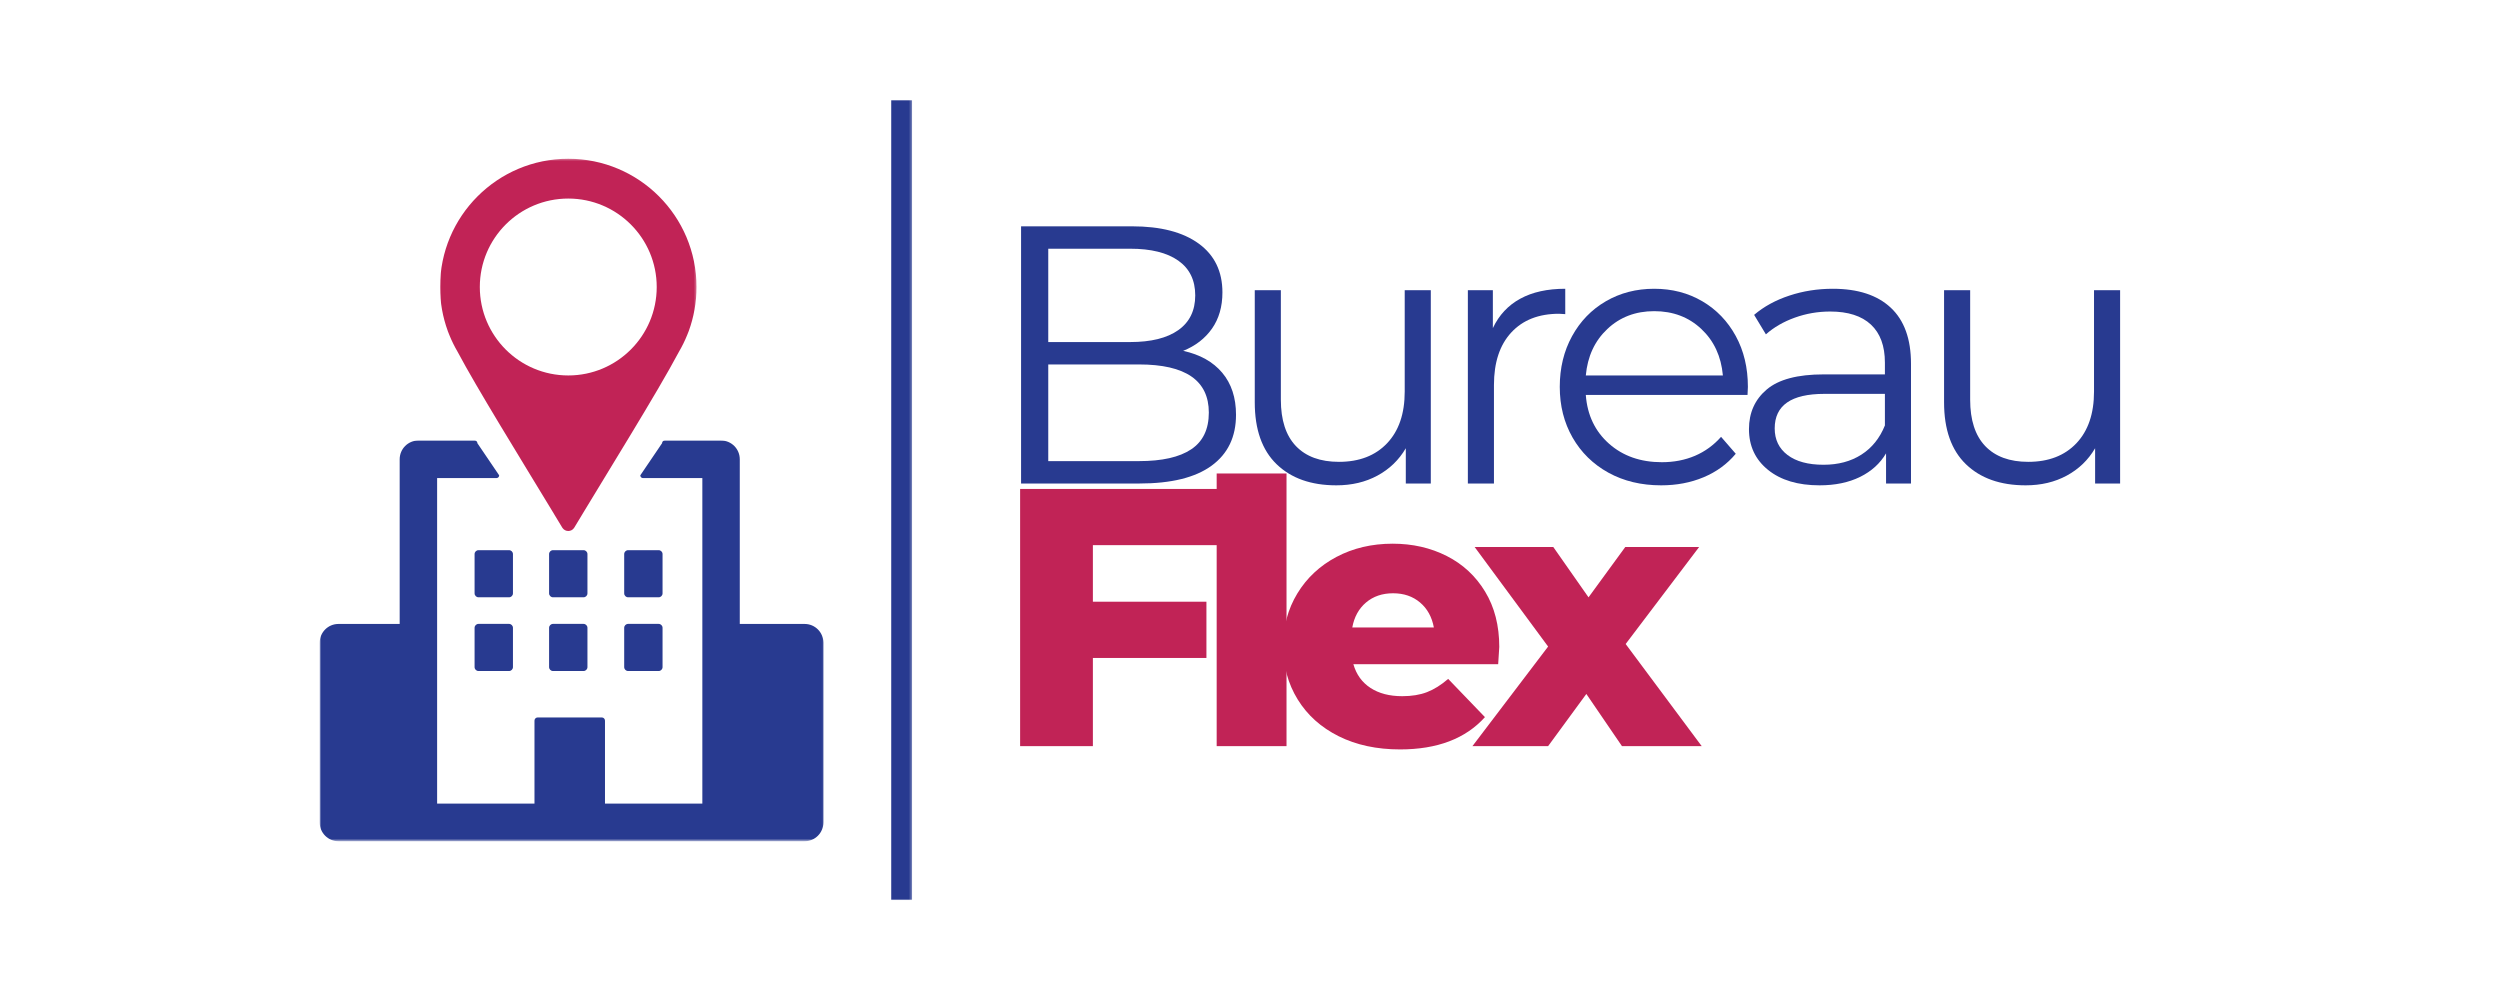 <svg width="1000" height="400" viewBox="0 0 1000 400" fill="none" xmlns="http://www.w3.org/2000/svg">
<mask id="mask0_130_37" style="mask-type:luminance" maskUnits="userSpaceOnUse" x="356" y="40" width="9" height="320">
<path d="M356 40H364.75V360H356V40Z" fill="white"/>
</mask>
<g mask="url(#mask0_130_37)">
<path d="M356.49 40H364.823V360.021H356.49V40Z" fill="#283A90"/>
</g>
<mask id="mask1_130_37" style="mask-type:luminance" maskUnits="userSpaceOnUse" x="176" y="63" width="103" height="151">
<path d="M176 63.385H278.667V213.333H176V63.385Z" fill="white"/>
</mask>
<g mask="url(#mask1_130_37)">
<path d="M227.312 150.182C207.771 150.182 191.927 134.339 191.927 114.802C191.927 95.266 207.771 79.422 227.312 79.422C246.844 79.422 262.687 95.266 262.687 114.802C262.687 134.339 246.844 150.182 227.312 150.182ZM227.312 63.5C198.979 63.5 176.01 86.469 176.01 114.802C176.01 120.969 177.104 126.891 179.104 132.375H179.094C179.26 132.828 179.463 133.349 179.708 133.922C180.656 136.292 181.781 138.573 183.057 140.745C190.75 155.229 207.203 181.797 221.573 205.516C221.599 205.568 221.625 205.62 221.656 205.672L224.911 211.052C224.943 211.109 224.979 211.161 225.026 211.214C226.135 212.813 228.542 212.797 229.63 211.167C229.656 211.13 229.682 211.094 229.703 211.052L232.958 205.672C232.974 205.651 232.984 205.62 232.995 205.599C239.224 195.333 245.833 184.526 251.953 174.396C259.995 161.104 267.187 148.974 271.557 140.745C272.833 138.573 273.958 136.292 274.906 133.922C275.151 133.349 275.359 132.828 275.521 132.375C277.51 126.891 278.604 120.969 278.604 114.802C278.604 86.469 255.64 63.5 227.312 63.5Z" fill="#C12356"/>
</g>
<mask id="mask2_130_37" style="mask-type:luminance" maskUnits="userSpaceOnUse" x="127" y="176" width="203" height="161">
<path d="M127.87 176H329.87V336.385H127.87V176Z" fill="white"/>
</mask>
<g mask="url(#mask2_130_37)">
<path d="M321.88 249.583H295.911V183.719C295.911 179.562 292.562 176.198 288.427 176.198H265.911C265.312 176.198 264.823 176.687 264.823 177.292L256.114 190.14C256.114 190.75 256.604 191.239 257.208 191.239H280.937V321.453H241.995V288.255C241.995 287.552 241.427 286.979 240.724 286.979H215.062C214.359 286.979 213.792 287.552 213.792 288.255V321.453H174.849V191.239H198.583C199.182 191.239 199.672 190.75 199.672 190.14L190.963 177.292C190.963 176.687 190.474 176.198 189.875 176.198H167.359C163.224 176.198 159.87 179.562 159.87 183.719V249.583H135.359C131.224 249.583 127.87 252.948 127.87 257.104V328.974C127.87 333.125 131.224 336.495 135.359 336.495H321.88C326.015 336.495 329.364 333.125 329.364 328.974V257.104C329.364 252.948 326.015 249.583 321.88 249.583Z" fill="#283A90"/>
</g>
<path d="M221.203 268.411H233.411C234.276 268.411 234.979 267.708 234.979 266.838V251.13C234.979 250.26 234.276 249.557 233.411 249.557H221.203C220.338 249.557 219.635 250.26 219.635 251.13V266.838C219.635 267.708 220.338 268.411 221.203 268.411Z" fill="#283A90"/>
<path d="M251.245 268.411H263.458C264.323 268.411 265.021 267.708 265.021 266.838V251.13C265.021 250.26 264.323 249.557 263.458 249.557H251.245C250.38 249.557 249.677 250.26 249.677 251.13V266.838C249.677 267.708 250.38 268.411 251.245 268.411Z" fill="#283A90"/>
<path d="M221.203 238.917H233.411C234.276 238.917 234.979 238.214 234.979 237.344V221.636C234.979 220.771 234.276 220.068 233.411 220.068H221.203C220.338 220.068 219.635 220.771 219.635 221.636V237.344C219.635 238.214 220.338 238.917 221.203 238.917Z" fill="#283A90"/>
<path d="M203.615 249.557H191.401C190.537 249.557 189.833 250.26 189.833 251.13V266.838C189.833 267.708 190.537 268.411 191.401 268.411H203.615C204.479 268.411 205.182 267.708 205.182 266.838V251.13C205.182 250.26 204.479 249.557 203.615 249.557Z" fill="#283A90"/>
<path d="M189.833 221.636V237.344C189.833 238.214 190.537 238.917 191.401 238.917H203.615C204.479 238.917 205.182 238.214 205.182 237.344V221.636C205.182 220.771 204.479 220.068 203.615 220.068H191.401C190.537 220.068 189.833 220.771 189.833 221.636Z" fill="#283A90"/>
<path d="M251.245 238.917H263.458C264.323 238.917 265.021 238.214 265.021 237.344V221.636C265.021 220.771 264.323 220.068 263.458 220.068H251.245C250.38 220.068 249.677 220.771 249.677 221.636V237.344C249.677 238.214 250.38 238.917 251.245 238.917Z" fill="#283A90"/>
<path d="M437.153 218.059V240.684H482.57V263.184H437.153V298.455H408.049V195.58H488.736V218.059H437.153Z" fill="#C12356"/>
<path d="M486.669 189.393H514.606V298.455H486.669V189.393Z" fill="#C12356"/>
<path d="M599.706 258.768C599.706 258.966 599.56 261.268 599.268 265.684H541.351C542.528 269.799 544.81 272.955 548.185 275.164C551.56 277.372 555.794 278.476 560.893 278.476C564.711 278.476 568.018 277.934 570.81 276.851C573.612 275.768 576.435 274.007 579.268 271.559L593.976 286.851C586.226 295.466 574.903 299.768 560.018 299.768C550.711 299.768 542.528 298.013 535.476 294.497C528.419 290.971 522.956 286.07 519.081 279.789C515.206 273.513 513.268 266.408 513.268 258.476C513.268 250.643 515.153 243.617 518.935 237.393C522.711 231.174 527.924 226.299 534.581 222.768C541.247 219.242 548.747 217.476 557.081 217.476C565.008 217.476 572.211 219.117 578.685 222.393C585.153 225.674 590.273 230.424 594.039 236.643C597.815 242.867 599.706 250.242 599.706 258.768ZM557.226 237.309C552.919 237.309 549.315 238.539 546.414 240.997C543.523 243.445 541.69 246.768 540.914 250.976H573.539C572.758 246.768 570.919 243.445 568.018 240.997C565.127 238.539 561.528 237.309 557.226 237.309Z" fill="#C12356"/>
<path d="M648.784 298.455L634.534 277.58L619.243 298.455H588.972L619.243 258.622L589.847 218.789H621.305L635.409 238.934L650.118 218.789H679.659L650.263 257.601L680.68 298.455H648.784Z" fill="#C12356"/>
<path d="M473.261 140.341C480.011 141.815 485.219 144.731 488.886 149.091C492.563 153.455 494.407 159.065 494.407 165.924C494.407 174.747 491.146 181.528 484.636 186.278C478.12 191.028 468.495 193.403 455.761 193.403H408.428V90.528H452.824C464.282 90.528 473.167 92.836 479.49 97.445C485.808 102.044 488.969 108.549 488.969 116.966C488.969 122.664 487.574 127.497 484.782 131.466C481.99 135.424 478.146 138.382 473.261 140.341ZM419.303 99.487V136.82H452.094C460.412 136.82 466.824 135.231 471.324 132.049C475.834 128.856 478.094 124.226 478.094 118.153C478.094 112.07 475.834 107.44 471.324 104.257C466.824 101.08 460.412 99.487 452.094 99.487H419.303ZM455.615 184.445C464.824 184.445 471.771 182.877 476.469 179.737C481.178 176.601 483.532 171.695 483.532 165.028C483.532 152.195 474.225 145.778 455.615 145.778H419.303V184.445H455.615Z" fill="#283A90"/>
<path d="M572.321 116.091V193.403H562.321V179.299C559.571 183.997 555.79 187.643 550.988 190.237C546.196 192.836 540.707 194.132 534.53 194.132C524.446 194.132 516.488 191.32 510.655 185.695C504.821 180.06 501.905 171.799 501.905 160.924V116.091H512.342V159.882C512.342 168.023 514.347 174.205 518.363 178.424C522.389 182.632 528.124 184.737 535.571 184.737C543.696 184.737 550.113 182.268 554.821 177.32C559.53 172.362 561.884 165.476 561.884 156.653V116.091H572.321Z" fill="#283A90"/>
<path d="M597.144 131.236C599.602 126.044 603.253 122.127 608.102 119.486C612.946 116.835 618.946 115.507 626.102 115.507V125.653L623.602 125.507C615.477 125.507 609.108 128.007 604.498 133.007C599.884 137.997 597.582 144.997 597.582 154.007V193.403H587.144V116.091H597.144V131.236Z" fill="#283A90"/>
<path d="M699.01 157.986H634.322C634.916 166.018 638.01 172.507 643.593 177.466C649.177 182.414 656.229 184.882 664.76 184.882C669.562 184.882 673.973 184.028 677.989 182.32C682 180.601 685.479 178.07 688.427 174.736L694.302 181.507C690.869 185.622 686.578 188.752 681.427 190.903C676.286 193.059 670.635 194.132 664.468 194.132C656.52 194.132 649.489 192.445 643.364 189.07C637.239 185.684 632.458 181.002 629.031 175.028C625.614 169.059 623.906 162.299 623.906 154.757C623.906 147.205 625.541 140.44 628.822 134.466C632.098 128.497 636.604 123.841 642.343 120.507C648.078 117.174 654.52 115.507 661.677 115.507C668.828 115.507 675.244 117.174 680.927 120.507C686.604 123.841 691.062 128.476 694.302 134.403C697.536 140.32 699.156 147.106 699.156 154.757L699.01 157.986ZM661.677 124.466C654.218 124.466 647.968 126.851 642.927 131.611C637.885 136.361 635.015 142.559 634.322 150.195H689.156C688.473 142.559 685.604 136.361 680.552 131.611C675.51 126.851 669.218 124.466 661.677 124.466Z" fill="#283A90"/>
<path d="M733.108 115.507C743.191 115.507 750.925 118.039 756.316 123.091C761.701 128.132 764.399 135.601 764.399 145.486V193.403H754.42V181.341C752.056 185.372 748.597 188.507 744.045 190.757C739.488 193.007 734.076 194.132 727.816 194.132C719.191 194.132 712.326 192.08 707.233 187.966C702.134 183.856 699.587 178.419 699.587 171.653C699.587 165.085 701.962 159.794 706.712 155.778C711.462 151.768 719.03 149.757 729.42 149.757H753.962V145.049C753.962 138.382 752.097 133.315 748.379 129.841C744.655 126.356 739.217 124.611 732.066 124.611C727.16 124.611 722.451 125.424 717.941 127.049C713.441 128.664 709.576 130.893 706.358 133.736L701.649 125.945C705.566 122.611 710.264 120.044 715.754 118.236C721.238 116.419 727.024 115.507 733.108 115.507ZM729.42 185.903C735.295 185.903 740.337 184.559 744.545 181.861C748.764 179.169 751.905 175.273 753.962 170.174V157.549H729.712C716.488 157.549 709.879 162.153 709.879 171.361C709.879 175.861 711.592 179.414 715.024 182.007C718.451 184.606 723.254 185.903 729.42 185.903Z" fill="#283A90"/>
<path d="M848.044 116.091V193.403H838.044V179.299C835.294 183.997 831.512 187.643 826.71 190.237C821.919 192.836 816.429 194.132 810.252 194.132C800.169 194.132 792.21 191.32 786.377 185.695C780.544 180.06 777.627 171.799 777.627 160.924V116.091H788.064V159.882C788.064 168.023 790.07 174.205 794.085 178.424C798.111 182.632 803.846 184.737 811.294 184.737C819.419 184.737 825.835 182.268 830.544 177.32C835.252 172.362 837.606 165.476 837.606 156.653V116.091H848.044Z" fill="#283A90"/>
</svg>
